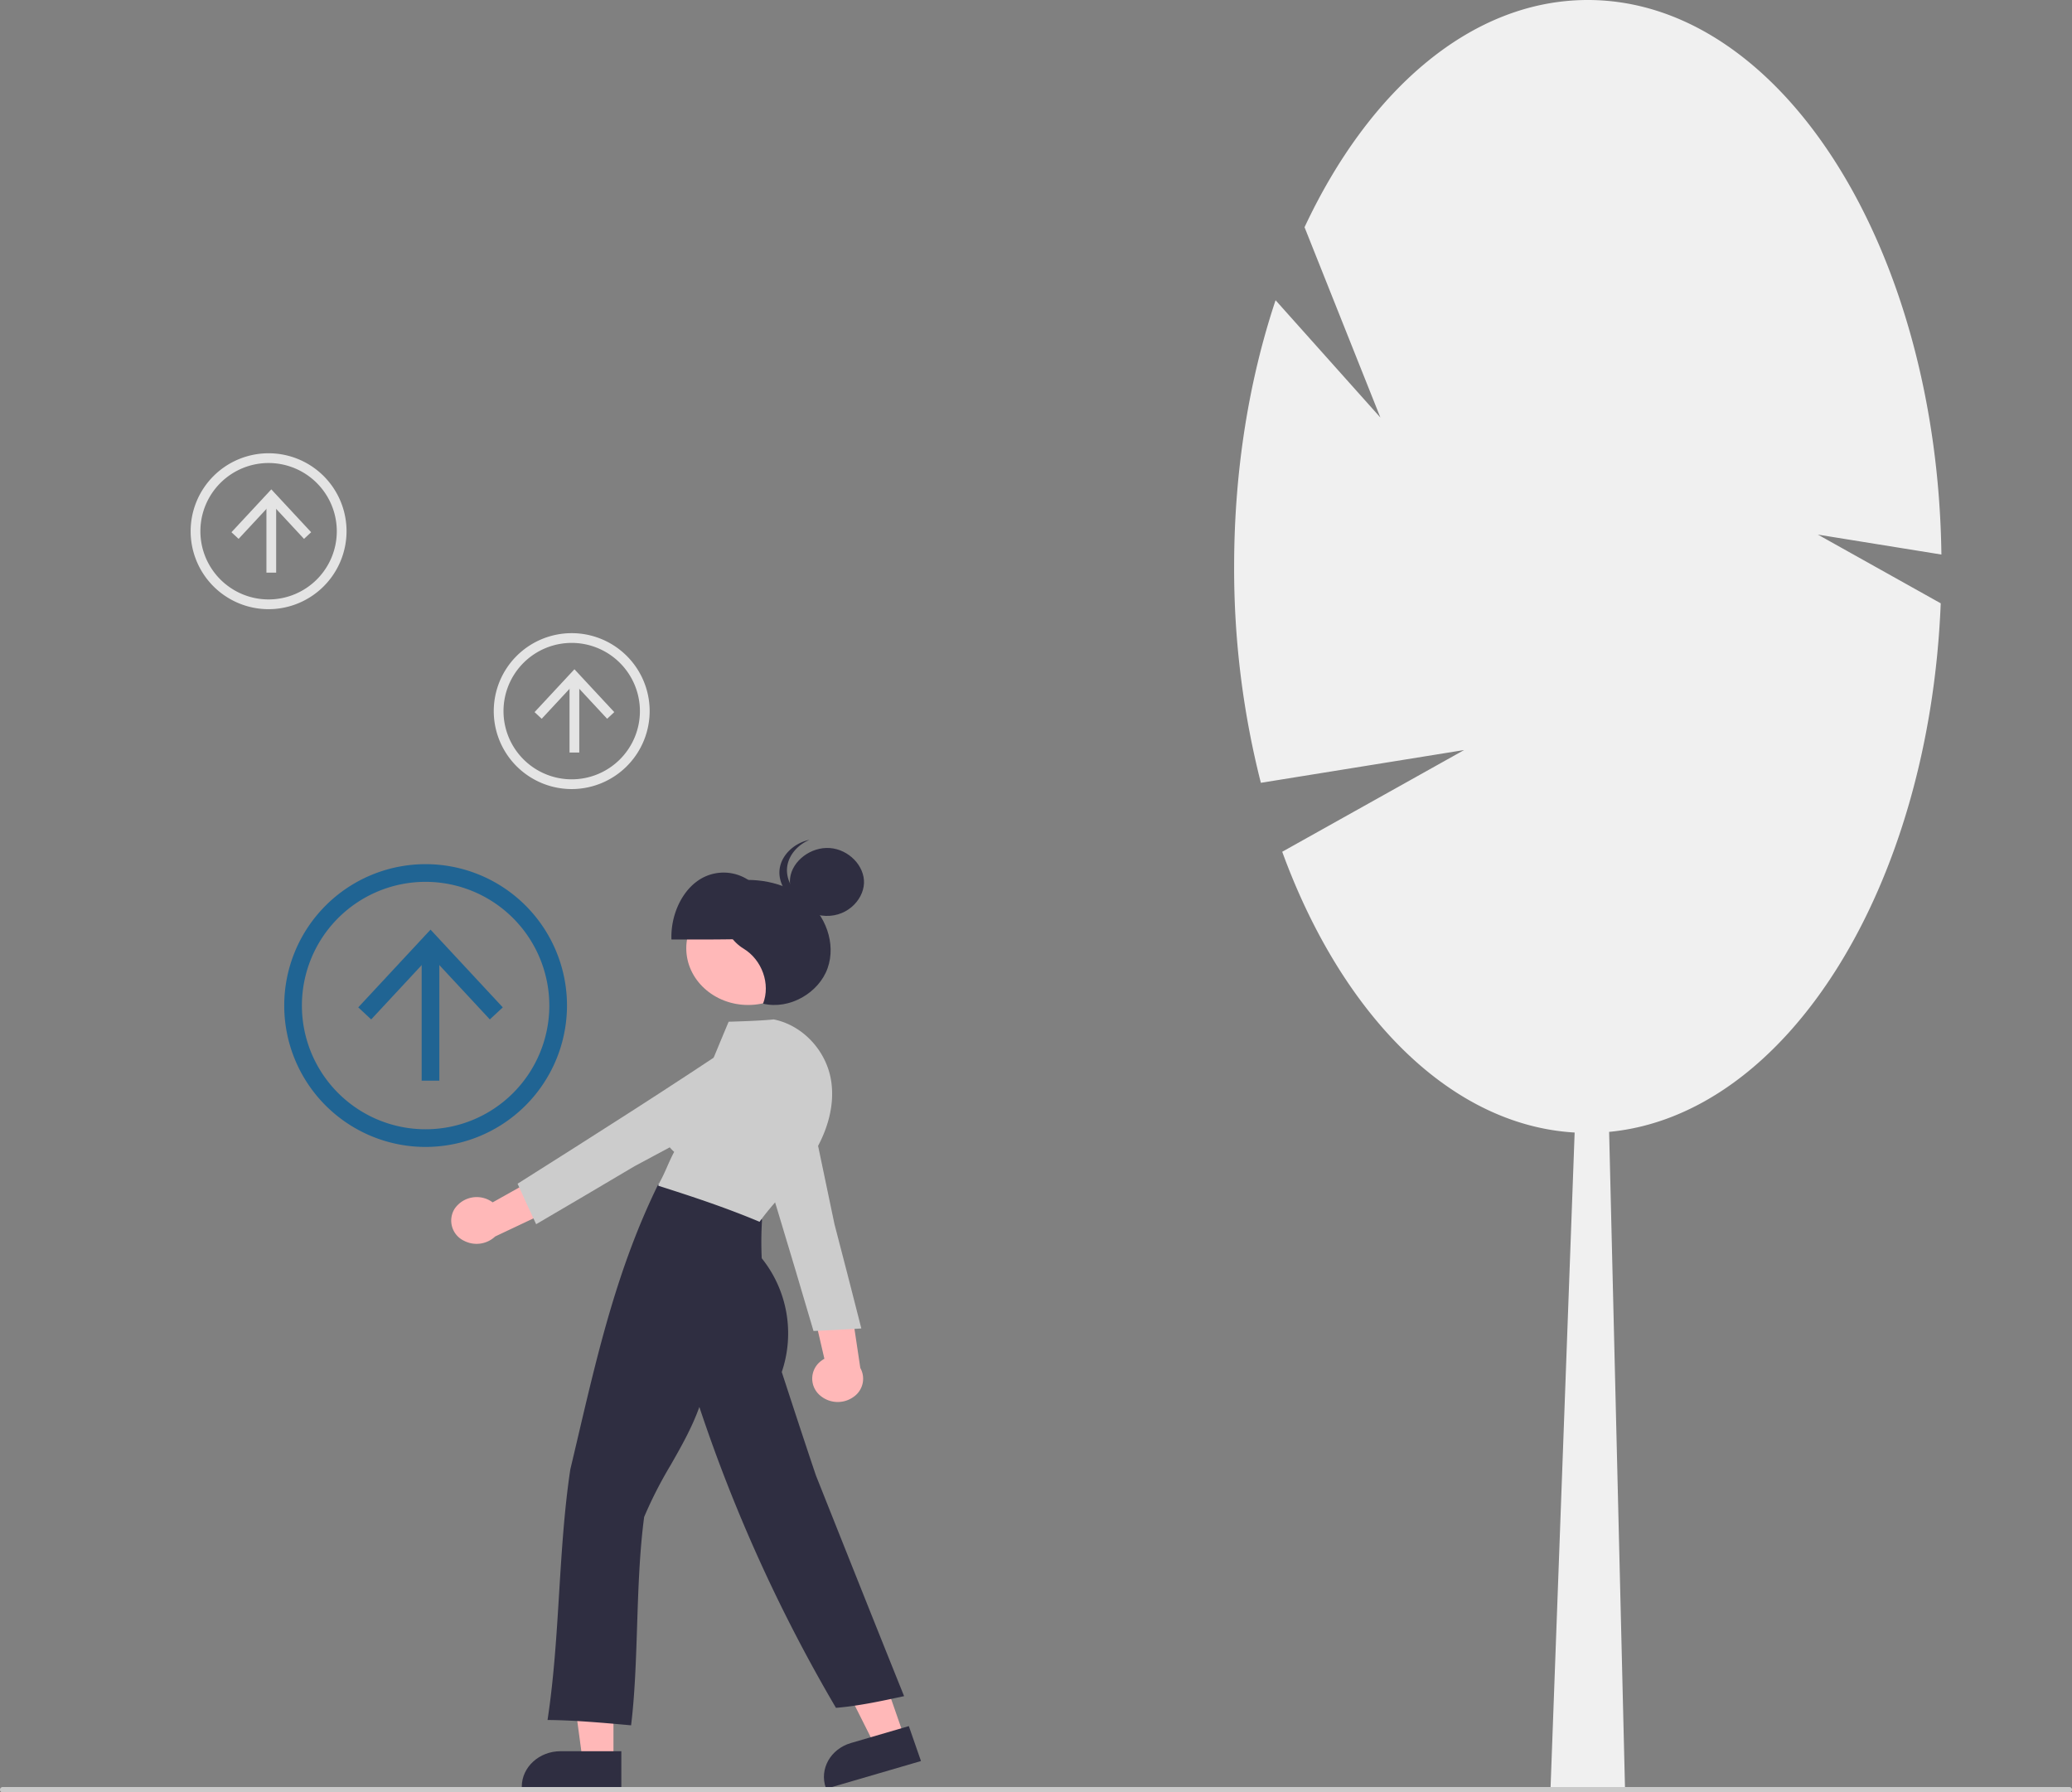 <svg height="669.5" viewBox="0 0 774 669.5" width="774" xmlns="http://www.w3.org/2000/svg"><rect x="0" y="0" width="774" height="669.5" fill="#808080" stroke="none"/><path d="M938.215 322.383C936.733 207.584 878.168 115.25 806.131 115.25c-43.291 0-81.718 33.346-105.815 84.873l28.332 71.087-39.154-43.816c-9.876 29.647-15.481 63.496-15.481 99.445a324.209 324.209 0 0 0 9.987 80.809l75.928-12.241-67.951 37.996c22.137 60.691 62.599 102.141 109.236 104.876l-8.988 244.518 27.814.993-5.945-245.757c66.412-6.324 119.61-91.204 123.871-197.428l-45.894-25.663Z" fill="#f0f0f0" transform="matrix(1 0 0 1 -213 -115.25)"/><path d="M157.515 354.402H164.117V403.655H157.515Z" fill="#206493"/><path d="M187.815 376.276 182.98 380.779 160.823 356.936 138.658 380.779 133.823 376.276 160.823 347.243 187.815 376.276Z" fill="#206493"/><path d="M371.988 543.66a52.812 52.812 0 1 1 52.812-52.812A52.872 52.872 0 0 1 371.988 543.66Zm0-99.023a46.211 46.211 0 1 0 46.211 46.211A46.263 46.263 0 0 0 371.988 444.638Z" fill="#206493" transform="matrix(1 0 0 1 -213 -115.25)"/><path d="M212.752 253.931H216.392V281.087H212.752Z" fill="#e4e4e4"/><path d="M229.458 265.992 226.793 268.475 214.576 255.328 202.356 268.475 199.69 265.992 214.576 249.984 229.458 265.992Z" fill="#e4e4e4"/><path d="M426.564 409.986a29.118 29.118 0 1 1 29.118-29.118A29.151 29.151 0 0 1 426.564 409.986Zm0-54.596A25.478 25.478 0 1 0 452.042 380.868 25.507 25.507 0 0 0 426.564 355.39Z" fill="#e4e4e4" transform="matrix(1 0 0 1 -213 -115.25)"/><path d="M99.523 186.739H103.162V213.894H99.523Z" fill="#e4e4e4"/><path d="M116.229 198.799 113.563 201.282 101.346 188.136 89.126 201.282 86.46 198.799 101.346 182.792 116.229 198.799Z" fill="#e4e4e4"/><path d="M313.334 342.793a29.118 29.118 0 1 1 29.118-29.118A29.151 29.151 0 0 1 313.334 342.793Zm0-54.596a25.478 25.478 0 1 0 25.478 25.478A25.507 25.507 0 0 0 313.334 288.197Z" fill="#e4e4e4" transform="matrix(1 0 0 1 -213 -115.25)"/><path d="M518.732 635.919a8.225 8.225 0 0 1 .958-12.302 9.563 9.563 0 0 1 1.261-.835l-6.993-30.134 16.265 5.84 4.147 27.721a8.218 8.218 0 0 1 -2.215 10.588A10.13 10.13 0 0 1 518.732 635.919Z" fill="#ffb8b8" transform="matrix(1 0 0 1 -213 -115.25)"/><path d="M516.885 612.407l-.087-.296c-8.793-29.805-17.882-60.615-28.978-94.162l-.073-.22.245-.131c6.185-3.308 15.481-3.087 21.624.512 5.683 3.33 8.556 9.772 7.002 15.683l8.093 38.673c3.29 12.642 6.696 25.727 9.95 38.629l.092.366-.504.029c-5.926.345-12.048.703-16.953.9Z" fill="#cccccc" transform="matrix(1 0 0 1 -213 -115.25)"/><path d="M229.16 657.57 217.627 657.57 212.138 616.801 229.16 616.801 229.16 657.57Z" fill="#ffb8b8"/><path d="M445.102 783.066H407.914v-.431c0-7.315 6.493-13.266 14.475-13.266h22.713Z" fill="#2f2e41" transform="matrix(1 0 0 1 -213 -115.25)"/><path d="M337.837 648.851 326.848 652.06 308.113 614.743 324.331 610.006 337.837 648.851Z" fill="#ffb8b8"/><path d="M521.602 783.391l-.143-.411c-2.423-6.97 1.792-14.446 9.397-16.667l21.641-6.32 4.537 13.05Z" fill="#2f2e41" transform="matrix(1 0 0 1 -213 -115.25)"/><ellipse cx="279.463" cy="354.21" fill="#ffb8b8" rx="23.105" ry="21.175"/><g transform="matrix(1 0 0 1 -213 -115.25)"><path d="M502.837 465.536c.131-8.541-3.769-16.999-9.799-21.252a16.778 16.778 0 0 0 -19.88.322c-5.937 4.446-9.654 13.028-9.34 21.562C477.121 466.203 490.424 466.237 502.837 465.536Z" fill="#2f2e41"/><path d="M448.745 759.697l-.463-.041c-10.034-.903-20.409-1.835-30.214-1.942l-.533-.006.073-.484c2.323-15.42 3.308-31.45 4.26-46.954.941-15.308 1.913-31.137 4.178-46.17.958-4.026 1.892-8.003 2.823-11.967 7.7-32.798 14.974-63.778 29.987-94.444l.142-.29.344.038c14.087 1.562 27.623 6.272 38.114 13.263l.203.135-.01.23a131.259 131.259 0 0 0 -.102 14.173 44.825 44.825 0 0 1 7.482 42.489c4.131 12.652 8.402 25.731 12.759 38.632 10.582 26.587 21.532 54.101 32.756 81.99l.184.457-.518.111c-8.076 1.738-16.407 3.529-24.625 4.225l-.31.026-.147-.252a587.307 587.307 0 0 1 -50.883-112.127c-2.805 7.839-6.845 14.914-10.759 21.768a157.116 157.116 0 0 0 -9.861 19.314c-1.732 13.037-2.192 27.161-2.636 40.819-.42 12.914-.817 25.112-2.193 36.582Z" fill="#2f2e41"/><path d="M484.575 444.676c10.015-1.978 21.093-.096 28.958 6.097s11.859 16.906 8.628 26.094-14.201 15.652-24.12 13.28c2.841-7.339-.356-16.349-7.302-20.576C482.502 464.556 480.235 452.588 484.575 444.676Z" fill="#2f2e41"/><path d="M496.735 571.62l-.366-.153c-12.776-5.342-25.304-9.441-37.042-13.181l-.36-.071-.001-.956.234.075c.049-.099.104-.212.16-.325.16-.325.27-.546.363-.693l-.003-.001c.979-1.827 1.757-3.593 2.509-5.301.776-1.763 1.578-3.582 2.613-5.508a15.688 15.688 0 0 1 -4.023-17.957c2.593-5.632 9.204-10.019 16.151-10.746 2.545-6.422 8.217-19.916 8.217-19.916s11.927-.3 16.723-.858l.081-.009.079.016c10.471 2.103 19.213 11.183 21.258 22.083 1.727 9.199-.895 19.721-7.382 29.628A128.753 128.753 0 0 1 504.93 561.617c-2.922 3.348-5.682 6.511-7.974 9.696Z" fill="#cccccc"/><path d="M519.392 459.105v0Z" fill="#2f2e41"/><path d="M519.861 457.224c-7.011-.959-12.515-7.527-11.718-13.982s7.763-11.73 14.831-11.229 13.067 6.694 12.771 13.185S528.812 458.449 519.861 457.224Z" fill="#2f2e41"/><path d="M518.766 453.039c-7.011-.959-12.515-7.527-11.718-13.982.545-4.416 3.979-8.277 8.355-10.117-5.654 1.134-10.52 5.649-11.178 10.979-.797 6.455 4.708 13.023 11.718 13.982a14.465 14.465 0 0 0 7.688-.985A14.866 14.866 0 0 1 518.766 453.039Z" fill="#2f2e41"/><path d="M382.776 566.822a9.996 9.996 0 0 1 12.976-3.271 9.611 9.611 0 0 1 1.279.811l28.672-16.083-.589 16.001-27.137 12.82a10.15 10.15 0 0 1 -11.631 1.614A8.342 8.342 0 0 1 382.776 566.822Z" fill="#ffb8b8"/><path d="M406.351 557.392l.276-.174c27.734-17.528 56.404-35.648 87.22-56.413l.202-.136.216.168c5.464 4.242 8.334 12.349 6.678 18.855-1.532 6.02-7.202 10.649-13.802 11.276L450.049 550.846c-11.909 7.055-24.237 14.358-36.426 21.469l-.346.202-.198-.426c-2.33-5.005-4.737-10.177-6.574-14.349Z" fill="#cccccc"/><path d="M986 784.75H214a1 1 0 0 1 0-2H986a1 1 0 0 1 0 2Z" fill="#cacaca"/></g></svg>